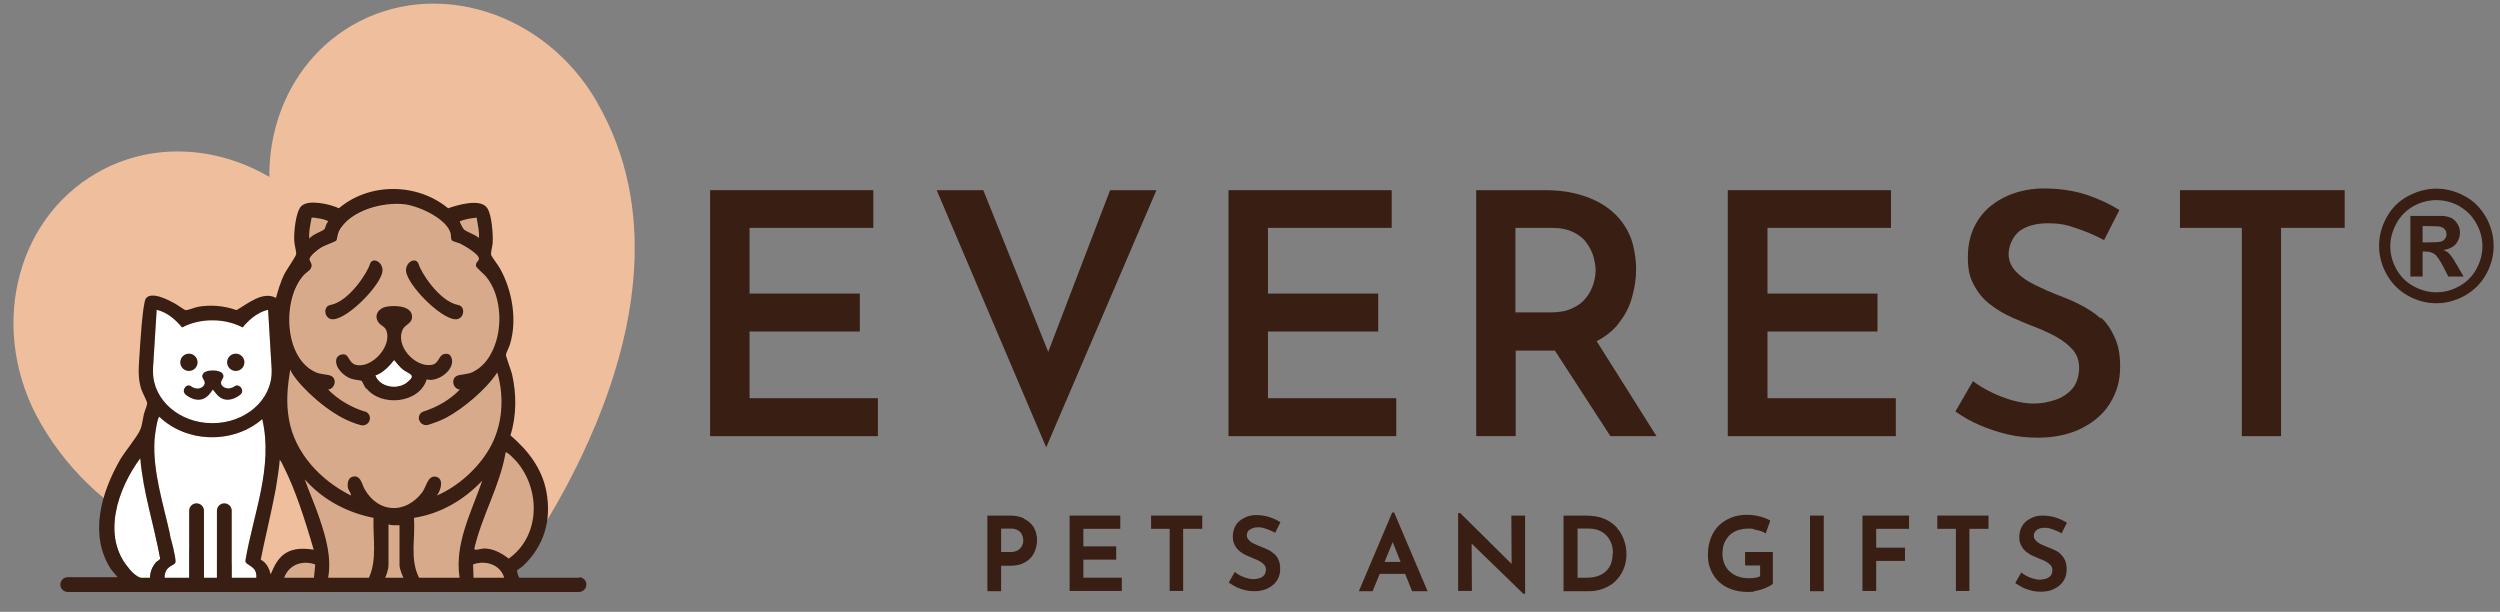 <?xml version="1.0" encoding="UTF-8"?>
<svg id="Layer_1" xmlns="http://www.w3.org/2000/svg" version="1.1" viewBox="0 0 981.9 240.3">
  <rect x="0" y="0" width="981.9" height="240.3" fill="#808080" stroke="none"/>
  <!-- Generator: Adobe Illustrator 29.2.1, SVG Export Plug-In . SVG Version: 2.1.0 Build 116)  -->
  <defs>
    <style>
      .st0 {
        fill: #efbf9d;
      }

      .st1 {
        fill: #381e13;
      }

      .st2 {
        fill: #fff;
      }

      .st3 {
        fill: #d8aa8c;
      }
    </style>
  </defs>
  <g>
    <polygon class="st1" points="294.4 130.2 337.7 130.2 337.7 115.3 294.4 115.3 294.4 89.5 343 89.5 343 74.7 278.9 74.7 278.9 171.3 344.8 171.3 344.8 156.4 294.4 156.4 294.4 130.2"/>
    <polygon class="st1" points="411.7 138.2 386.2 74.7 367.9 74.7 410.9 175.7 454.2 74.7 436 74.7 411.7 138.2"/>
    <polygon class="st1" points="498 130.2 541.3 130.2 541.3 115.3 498 115.3 498 89.5 546.6 89.5 546.6 74.7 482.5 74.7 482.5 171.3 548.4 171.3 548.4 156.4 498 156.4 498 130.2"/>
    <path class="st1" d="M635.3,127.5c2.6-3.1,4.5-6.5,5.6-10.4,1.1-3.8,1.7-7.6,1.7-11.4s-.8-9.5-2.5-13.3c-1.7-3.8-4.1-7-7.2-9.6-3.1-2.6-6.9-4.6-11.3-6-4.4-1.4-9.2-2.1-14.5-2.1h-27.3v96.6h15.5v-33.6h14.1c.5,0,.9,0,1.3,0l21.8,33.6h18.1l-23.5-37.3c3.3-1.7,6.1-3.9,8.3-6.5ZM595.3,89.5h14.3c3.4,0,6.1.6,8.4,1.7,2.2,1.1,4,2.5,5.2,4.3,1.3,1.8,2.2,3.6,2.7,5.5.5,1.9.8,3.7.8,5.2s-.3,3.5-.9,5.4c-.6,1.9-1.5,3.7-2.9,5.4-1.3,1.7-3.1,3.1-5.4,4.1-2.3,1.1-5.1,1.6-8.5,1.6h-13.8v-33.2Z"/>
    <polygon class="st1" points="694.2 130.2 737.4 130.2 737.4 115.3 694.2 115.3 694.2 89.5 742.7 89.5 742.7 74.7 678.6 74.7 678.6 171.3 744.6 171.3 744.6 156.4 694.2 156.4 694.2 130.2"/>
    <path class="st1" d="M825.2,125.2c-2.3-2.1-4.9-3.8-7.8-5.3-2.8-1.5-5.7-2.7-8.6-3.8-3.4-1.3-6.5-2.7-9.6-4.2-3-1.5-5.5-3.2-7.4-5.2-1.9-2-2.9-4.3-2.9-7s1.4-6.6,4.1-8.8c2.7-2.1,6.5-3.2,11.3-3.2s7.3.6,11.1,1.9c3.9,1.3,7.6,2.9,11,4.7l6-11.8c-3.8-2.4-8.1-4.4-12.9-6-4.8-1.6-10.6-2.5-17.5-2.5-5.7.2-10.7,1.4-15.2,3.7-4.5,2.3-7.9,5.4-10.3,9.4-2.4,3.9-3.6,8.6-3.6,13.9s.8,8,2.4,11c1.6,3,3.7,5.6,6.4,7.6,2.7,2.1,5.6,3.8,8.8,5.2,3.2,1.4,6.2,2.7,9.2,3.8,3,1.2,5.8,2.5,8.3,3.9,2.5,1.5,4.6,3.1,6.2,5,1.6,1.9,2.4,4.2,2.4,7s-.9,6.2-2.7,8.2c-1.8,2-4,3.5-6.8,4.4-2.8.9-5.5,1.4-8.2,1.4s-5.4-.4-8.3-1.2c-2.9-.8-5.7-1.9-8.4-3.2-2.7-1.3-5.2-2.8-7.3-4.4l-6.9,11.9c2.9,2.1,6.1,3.9,9.6,5.4,3.5,1.5,7.1,2.7,10.9,3.6,3.8.9,7.8,1.3,11.9,1.3,6.7,0,12.5-1.3,17.4-3.8,4.9-2.5,8.6-5.8,11.1-10,2.5-4.1,3.8-8.7,3.8-13.9s-.7-8.4-2.1-11.6c-1.4-3.2-3.2-5.9-5.6-8Z"/>
    <polygon class="st1" points="856.2 74.7 856.2 89.5 880.5 89.5 880.5 171.3 895.9 171.3 895.9 89.5 920.9 89.5 920.9 74.7 856.2 74.7"/>
  </g>
  <g>
    <path class="st1" d="M402.2,203.6h0c-1.6-.8-3.6-1.1-5.8-1.1h-8.6v29.7h5.4v-10h3.8c1.8,0,3.4-.3,4.7-.9,1.3-.6,2.4-1.4,3.2-2.3.8-.9,1.4-2,1.8-3.2.4-1.2.6-2.4.6-3.5,0-2-.4-3.7-1.3-5.2-.9-1.4-2.1-2.6-3.8-3.3ZM401,209.3c.3.5.6,1,.7,1.5.1.5.2,1,.2,1.4s0,.9-.2,1.4h0c-.2.5-.4,1.1-.8,1.5-.3.5-.8.9-1.5,1.2-.6.3-1.4.5-2.4.5h-3.8v-9.2h3.9c1,0,1.8.2,2.4.5.6.3,1.1.7,1.4,1.1Z"/>
    <polygon class="st1" points="425.5 219.8 438.4 219.8 438.4 214.6 425.5 214.6 425.5 207.7 440 207.7 440 202.5 420.1 202.5 420.1 232.1 440.6 232.1 440.6 226.9 425.5 226.9 425.5 219.8"/>
    <polygon class="st1" points="452.1 207.7 459.4 207.7 459.4 232.1 464.7 232.1 464.7 207.7 472.2 207.7 472.2 202.5 452.1 202.5 452.1 207.7"/>
    <path class="st1" d="M491,208c.7-.6,1.8-.9,3.1-.9s2.1.2,3.2.6c1.1.4,2.2.8,3.2,1.4l.3.2,2.1-4.2-.3-.2c-1.2-.7-2.5-1.3-4-1.8-1.5-.5-3.3-.8-5.4-.8h0c-1.7,0-3.3.4-4.7,1.2-1.4.7-2.5,1.7-3.2,2.9-.7,1.2-1.1,2.7-1.1,4.3s.3,2.5.8,3.5c.5.9,1.2,1.8,2,2.4.8.6,1.7,1.2,2.7,1.6,1,.4,1.9.8,2.8,1.2.9.3,1.7.7,2.4,1.1.7.4,1.3.9,1.7,1.4.4.5.6,1.1.6,1.8s-.2,1.7-.7,2.2c-.5.6-1.1,1-1.9,1.2-1.6.5-3.1.5-4.7,0-.8-.2-1.7-.5-2.5-.9-.8-.4-1.5-.8-2.1-1.3l-.3-.3-2.4,4.2.3.2c.9.6,1.9,1.2,2.9,1.7,1.1.5,2.2.8,3.3,1.1,1.2.3,2.4.4,3.6.4,2.1,0,3.9-.4,5.4-1.2,1.5-.8,2.7-1.8,3.5-3.1.8-1.3,1.2-2.7,1.2-4.3s-.2-2.6-.6-3.6c-.4-1-1-1.9-1.8-2.5-.7-.6-1.5-1.2-2.4-1.6-.9-.4-1.7-.8-2.6-1.1-1-.4-1.9-.8-2.8-1.2-.9-.4-1.6-.9-2.1-1.5-.5-.5-.8-1.1-.8-1.8,0-1,.4-1.8,1.1-2.3Z"/>
    <path class="st1" d="M547.6,201.3h-.8l-13.1,30.9h5.4l2.8-6.8h10l2.7,6.8h6.1l-13-30.6v-.2ZM550.1,220.7h-6.3l3.2-7.8,3.1,7.8Z"/>
    <polygon class="st1" points="593.7 221.5 573.6 201.6 573.4 201.5 572.7 201.5 572.7 232.1 578.1 232.1 578 213.5 598.2 233.1 598.3 233.2 599 233.2 599 202.5 593.6 202.5 593.7 221.5"/>
    <path class="st1" d="M635.2,207.4c-1.3-1.5-3-2.7-5-3.6-2.1-.9-4.6-1.3-7.5-1.3h-8.6v29.7h10c1.9,0,3.8-.3,5.6-1,1.8-.7,3.4-1.6,4.7-2.9,1.4-1.3,2.4-2.8,3.2-4.6.8-1.8,1.2-3.8,1.2-6s-.3-3.6-.9-5.4c-.6-1.8-1.5-3.5-2.8-4.9ZM633.4,217.4c0,1.6-.3,2.9-.7,4.1-.5,1.2-1.2,2.2-2.1,3-.9.8-2,1.4-3.2,1.8-1.2.4-2.6.6-4.1.6h-3.7v-19.3h4.5c1.1,0,2.2.2,3.3.5,1.1.4,2.1.9,3,1.7.9.8,1.7,1.8,2.2,3,.6,1.2.9,2.7.9,4.5Z"/>
    <path class="st1" d="M685.9,222.1h5.4v4.2c-.5.3-1.2.5-1.9.6-.8.2-1.7.2-2.6.2-1.5,0-2.9-.2-4.2-.7-1.2-.4-2.3-1.1-3.2-1.9-.9-.8-1.6-1.8-2.1-3-.5-1.2-.8-2.5-.8-3.9s.2-3,.7-4.2c.5-1.2,1.2-2.3,2-3.1.9-.9,2-1.5,3.2-2,1.3-.4,2.7-.7,4.3-.7s1.4,0,2.2.3c.8.2,1.6.4,2.4.6.8.2,1.4.5,1.8.8l.4.2,1.8-5-.3-.2c-1.1-.6-2.4-1.1-4-1.5-1.5-.4-3.2-.6-5-.6s-4,.3-5.8,1c-1.8.7-3.5,1.7-4.9,3-1.4,1.3-2.5,3-3.3,5-.8,2-1.2,4.2-1.2,6.8s.4,4.1,1.1,5.8c.7,1.7,1.8,3.3,3.1,4.6,1.4,1.3,3,2.3,4.9,3,1.9.7,4.1,1.1,6.5,1.1s1.8,0,2.7-.3c.9-.2,1.9-.4,2.8-.7.9-.3,1.8-.6,2.5-1,.7-.4,1.3-.7,1.8-1.1h.1v-12.6h-10.9v5.2Z"/>
    <rect class="st1" x="710.9" y="202.5" width="5.4" height="29.7"/>
    <polygon class="st1" points="731.5 232.1 736.9 232.1 736.9 220.3 748.2 220.3 748.2 215.1 736.9 215.1 736.9 207.7 749.8 207.7 749.8 202.5 731.5 202.5 731.5 232.1"/>
    <polygon class="st1" points="760.9 207.7 768.2 207.7 768.2 232.1 773.5 232.1 773.5 207.7 781 207.7 781 202.5 760.9 202.5 760.9 207.7"/>
    <path class="st1" d="M809.5,217.7c-.7-.6-1.5-1.2-2.4-1.6-.9-.4-1.7-.8-2.6-1.1-1-.4-2-.8-2.8-1.2-.9-.4-1.6-.9-2.1-1.5-.5-.5-.8-1.1-.8-1.8,0-1,.4-1.8,1.1-2.3.7-.6,1.8-.9,3.1-.9s2.1.2,3.2.6c1.1.4,2.2.8,3.2,1.4l.3.2,2.1-4.2-.3-.2c-1.2-.7-2.5-1.3-4-1.8-1.5-.5-3.3-.8-5.4-.8h0c-1.7,0-3.3.4-4.7,1.2-1.4.7-2.5,1.7-3.2,2.9-.7,1.2-1.1,2.7-1.1,4.3s.3,2.5.8,3.5c.5.9,1.2,1.8,2,2.4.8.6,1.7,1.2,2.7,1.6,1,.4,1.9.8,2.8,1.2.9.3,1.7.7,2.4,1.1.7.4,1.3.9,1.7,1.4.4.5.6,1.1.6,1.8s-.2,1.7-.7,2.2c-.5.6-1.1,1-1.9,1.2-1.6.5-3.1.5-4.7,0-.8-.2-1.7-.5-2.5-.9-.8-.4-1.5-.8-2.1-1.3l-.3-.3-2.4,4.2.3.2c.9.6,1.9,1.2,2.9,1.7,1.1.5,2.2.8,3.3,1.1,1.2.3,2.4.4,3.6.4,2.1,0,3.9-.4,5.4-1.2,1.5-.8,2.7-1.8,3.5-3.1.8-1.3,1.2-2.7,1.2-4.3s-.2-2.6-.6-3.6c-.4-1-1-1.9-1.8-2.5Z"/>
  </g>
  <g>
    <path class="st0" d="M234.5,40.2c48.1,83.2-36.5,189.1-36.5,189.1,0,0-134,20.3-182-63-20.5-35.5-10.7-79.5,21.9-98.3,21.2-12.3,46.9-10.8,67.9,1.5-.2-24.3,11.4-47.3,32.6-59.6,32.6-18.8,75.6-5.3,96.1,30.2Z"/>
    <g>
      <path class="st2" d="M69,220.7c0-2.4-1.6-8.1-2.2-10.7-2.6-11.9-6.9-24.9-6.1-37.3,0-1,1.1-9,1.9-9,10.8,10.4,29.2,10.7,40.4.9,4.4,18.8-3.5,37.2-6.6,55.5-.4,2.1,4.9,1.8,4.3,7h-9.7v-26.5c0-1.6-1.3-2.9-2.9-2.9s-2.9,1.3-2.9,2.9v26.5h-5.1v-26.5c0-1.6-1.3-2.9-2.9-2.9s-2.9,1.3-2.9,2.9v26.5h-9.7c0-5.4,4.3-4.8,4.3-6.4Z"/>
      <path class="st2" d="M55.1,180c1.1,13.4,5.4,26.2,7.8,39.3,0,.6-1.1,1-1.6,1.5-1.6,1.9-2.3,3.8-2.4,6.3-3.9.7-5.9-1.1-8.3-3.9-11-12.6-4.4-31.4,4.4-43.3Z"/>
      <path class="st2" d="M83.4,166.3c-12.9,0-23.3-9.1-23.3-20.2,0-.3,0-.6,0-.9h0s1.4-23,1.4-23c0-.3,0-.5,0-.5,0,0,0,0,0,0h0s0,0,0,0c4.5.9,8.1,4.6,10,6.9,3.5-1.8,7.5-2.8,11.9-2.8,4.3,0,8.4,1,11.9,2.8,1.9-2.3,5.5-6,10-6.9l1.4,23.5h0c0,.3,0,.6,0,.9,0,11.2-10.4,20.2-23.3,20.2Z"/>
    </g>
    <g>
      <path class="st3" d="M198,227.1h-12s-.3-5.4-.3-5.4c4.8-1.8,10.8,0,12.2,5.4Z"/>
      <path class="st3" d="M162.6,203.4c10.4-1.6,19.6-7,26.8-14.6-4.2,12.2-11.1,24.9-8.9,38.3h-15.8c-3.8-7.2-1.5-15.8-2.1-23.7Z"/>
      <path class="st3" d="M152.6,206c1.4.4,2.8.3,4.3.3v15.6c0,1.9,1.7,5.3,1.7,5.3h-7.4s1.4-2.8,1.4-5.3v-15.8Z"/>
      <path class="st3" d="M119.8,188.3c7.1,8,16.5,13,27,15.1-.3,7.9,1.6,16.4-1.9,23.7h-16c1.5-8.2-.8-16.2-3.4-23.9-1.7-5.1-3.9-10-5.7-15Z"/>
      <path class="st3" d="M123.7,221.7l-.5,5.4h-11.7c1.8-5.2,7.1-7.3,12.2-5.4Z"/>
      <path class="st3" d="M127.4,90c-.8.9-5,2.1-5.9,3.8-.3-2.8.4-5.5.9-8.3,1-.2,6.5.8,6.5,1.6-.9.5-1,2.4-1.5,2.9Z"/>
      <path class="st3" d="M182.2,90c-.3-.2-1.7-3-1.6-3.1,2.1-.8,4.3-1.2,6.6-1.4.4,2.6,1.1,5.3.9,8-1.3-1.4-4.7-2.3-5.9-3.4Z"/>
      <path class="st3" d="M164.5,165c.4,1.5,2,2.4,3.5,2,2.6-.8,5-1.7,7.1-2.8,7.3-3.9,15.8-11.5,19.5-16.9.2-.3.4-.6.6-.9,2.9,9.9,2.1,21.1-3.2,30.1-4.5,7.7-12.3,14.7-20.5,18.2,1.6-2,3-7-.7-7.4-3-.3-3.5,4.1-5.1,6.2-6.6,8.6-17.2,8.2-22.6-1.3-1-1.7-1.4-5-3.9-5-2.4,0-3,2.3-2.7,4.4.2,1.1,1.3,2.1,1.2,3.1-11.8-5.9-22-16.6-24.3-29.9-1.2-6.7-.6-12.8.5-19.5,1.6,4.1,11.1,14,20.6,19,2.1,1.1,4.5,2.1,7.1,2.8,1.5.4,3.1-.5,3.5-2h0c.4-1.5-.4-2.9-1.8-3.4-5.3-1.7-10.4-4.7-14.2-8.6,2.6-.2,3.6-4,1.3-5.3-1.2-.7-4.3-.6-6.2-1.5-12.5-5.6-13.2-28.5-4.8-38,.7-.8,1.9-1.6,2.5-2.2,1.8-2.1-.3-3.3-.1-4.3.2-1.3,3.4-3.8,4.6-4.5,1.1-.7,5.6-2.3,5.9-2.7.3-.3.5-2.5,1-3.6,4.2-8.3,17.7-11.8,26.2-10.6,5.5.8,16.2,5.6,17.7,11.4.2.8,0,2.2.5,2.7.4.5,2.3.9,3.1,1.2,1.6.8,7.8,4.3,7.5,6.1-.1.9-1.5,1.5-1.1,2.9.2.6,3.1,3.1,3.8,3.9,6.5,7.7,7.1,22.1,1.6,31.2,0,0,0,0,0,0-1.7,2.9-4,5.1-6.9,6.5-1.9.9-5,.8-6.2,1.5-2.3,1.3-1.3,5.1,1.3,5.3-3.8,4-8.9,6.9-14.2,8.6-1.4.4-2.2,1.9-1.8,3.3,0,0,0,0,0,0Z"/>
      <path class="st3" d="M187,215.9c-.4,0-.4,0-.6-.4,3-13,10.1-24.7,12.3-37.8.5-.5,4,3.2,4.4,3.7,9.4,11.1,9.2,29.2-3.2,38-2.6-2.1-6-3.9-9.4-4-1.1,0-2.5.5-3.5.5Z"/>
    </g>
    <path class="st1" d="M145.2,104c.9-3.5,5.5-1.1,5,2.7-.9,5.6-13.3,18.2-19.2,18.7-3.6.3-4.4-5-1.3-5.6,7.6-1.4,14.9-13.3,15.5-15.9Z"/>
    <path class="st1" d="M143.8,152.7c-.5-.6-1.6-3-1.7-3.1-.2-.2-3.4-.5-4.3-.9-2.8-1-6.4-4.4-5.7-7.6.3-1.4,1.8-2.1,3.2-1.9,1.9.4,1.7,3.4,4.5,4.1,6.1,1.6,14.6-7.5,11.8-13.8-.5-1.2-2.2-1.8-2.9-2.8-2-2.7-.1-5.6,2.9-6.2s9.7-.6,10.2,3.4c.4,3.1-2.5,3.4-3.5,5.3-3.4,6.4,4.7,15.3,11.3,14.1,2.8-.5,2.7-3.7,4.7-4.2s2.7.4,3.1,1.6c1.4,4.6-5.6,9.6-9.8,8.3-2.9,9.5-17.9,10.9-23.7,3.5ZM159.8,150.2c4-3.1.7-3.2-1.7-5.1-1.2-1-2.3-2.4-3.3-3.6-1.9,2.4-4.3,5-7.3,6,1.8,4.6,8.6,5.6,12.3,2.7Z"/>
    <path class="st1" d="M164.5,104c-.9-3.5-5.5-1.1-5,2.7.9,5.6,13.3,18.2,19.2,18.7,3.6.3,4.4-5,1.3-5.6-7.6-1.4-14.9-13.3-15.5-15.9Z"/>
    <circle class="st1" cx="92.6" cy="142.3" r="3.4"/>
    <circle class="st1" cx="74.2" cy="142.3" r="3.4"/>
    <path class="st1" d="M227.7,226.9h-23.7c-.6-.7-1-2.6-.9-2.9,0-.1,1.9-1.3,2.2-1.6,8.4-7.9,11.4-18,9.3-29.3-1.7-9.1-7.2-16.2-14.1-22.1,2.4-7.8,2.4-16.2.6-24.1-.4-1.5-2.4-6.8-2.4-7.6,0-.5,1.4-3.2,1.6-4.1,2.9-9.5.9-21.1-3.9-29.7-.6-1.2-3.3-4.6-3.5-5.4-.2-1.1.5-3.3.6-4.6.2-3.3-.3-11.4-2.3-14-2.8-3.6-11.5-1-15.2.3-12.1-10-30.9-10.2-42.9,0-3.3-1.6-11.9-3.6-14.7-.9-2.3,2.1-3.1,10.9-2.8,14,0,1.2.9,4.1.7,5-.3,1.2-3.9,6.2-4.8,8.1-1.3,2.8-2.3,6-3.1,9-5.2-2.8-11.1,2.3-15.5,4.8-4.8-1.7-10.1-2.2-15.1-1.3-1.2.2-4,1.4-4.9,1.3-.4,0-3.6-2.3-4.4-2.7-2.4-1.3-9-4.8-11.2-1.9-1.3,1.7-2.3,18.8-2.5,22-.3,4.9-.8,9.1.7,13.7.4,1.3,2.4,4.8,2.3,5.6-.1,1-1,3-1.3,4.2-.4,1.7-.7,4.4-1.3,5.8-1.2,3-6,8.6-8,12-7.4,12.9-12.4,29.6-3.6,43.1l2.6,3.1h-19.6c-1.6,0-2.9,1.3-2.9,2.9s1.3,2.9,2.9,2.9h200.8c1.6,0,2.9-1.3,2.9-2.9s-1.3-2.9-2.9-2.9ZM66.8,210c-2.6-11.9-6.9-24.9-6.1-37.3,0-1,1.1-9,1.9-9,10.8,10.4,29.2,10.7,40.4.9,4.4,18.8-3.5,37.2-6.6,55.5-.4,2.1,4.7,1.8,4.3,6.8h-9.7v-26.3c0-1.6-1.3-2.9-2.9-2.9s-2.9,1.3-2.9,2.9v26.3h-5.1v-26.3c0-1.6-1.3-2.9-2.9-2.9s-2.9,1.3-2.9,2.9v26.3h-9.7c.1-5.1,4.3-4.6,4.3-6.2,0-2.4-1.6-8.1-2.2-10.7ZM145,226.9h-16.1c1.4-8.1-.9-16-3.5-23.6-1.7-5.1-3.9-10-5.7-15,7.1,8,16.5,13,27,15.1-.3,7.8,1.5,16.2-1.8,23.5ZM158.5,226.9h-7.2c.3-.7,1.3-3,1.3-5.1v-15.8c1.4.4,2.8.3,4.3.3v15.6c0,1.6,1.2,4.3,1.6,5.1ZM162.6,203.4c10.4-1.6,19.6-7,26.8-14.6-4.2,12.2-11,24.8-8.9,38.1h-15.9c-3.7-7.2-1.4-15.7-2-23.5ZM123.2,226.9h-11.6c1.9-5.1,7.1-7,12.2-5.2l-.5,5.2ZM186,226.9l-.2-5.2c4.8-1.8,10.7,0,12.2,5.2h-11.9ZM203,181.4c9.4,11.1,9.2,29.2-3.2,38-2.6-2.1-6-3.9-9.4-4-1.1,0-2.5.5-3.5.5-.4,0-.4,0-.6-.4,3-13,10.1-24.7,12.3-37.8.5-.5,4,3.2,4.4,3.7ZM180.6,86.9c2.1-.8,4.3-1.2,6.6-1.4.4,2.6,1.1,5.3.9,8-1.3-1.4-4.7-2.3-5.9-3.4-.3-.2-1.7-3-1.6-3.1ZM122.4,85.5c1-.2,6.5.8,6.5,1.6-.9.5-1,2.4-1.5,2.9-.8.9-5,2.1-5.9,3.8-.3-2.8.4-5.5.9-8.3ZM143.1,161.6c-5.3-1.7-10.4-4.7-14.2-8.6,2.6-.2,3.6-4,1.3-5.3-1.2-.7-4.3-.6-6.2-1.5-12.5-5.6-13.2-28.5-4.8-38,.7-.8,1.9-1.6,2.5-2.2,1.8-2.1-.3-3.3-.1-4.3.2-1.3,3.4-3.8,4.6-4.5,1.1-.7,5.6-2.3,5.9-2.7.3-.3.5-2.5,1-3.6,4.2-8.3,17.7-11.8,26.2-10.6,5.5.8,16.2,5.6,17.7,11.4.2.8,0,2.2.5,2.7.4.5,2.3.9,3.1,1.2,1.6.8,7.8,4.3,7.5,6.1-.1.9-1.5,1.5-1.1,2.9.2.6,3.1,3.1,3.8,3.9,6.5,7.7,7.1,22.1,1.6,31.2,0,0,0,0,0,0-1.7,2.9-4,5.1-6.9,6.5-1.9.9-5,.8-6.2,1.5-2.3,1.3-1.3,5.1,1.3,5.3-3.8,4-8.9,6.9-14.2,8.6-1.4.4-2.2,1.9-1.8,3.3,0,0,0,0,0,0,.4,1.5,2,2.4,3.5,2,2.6-.8,5-1.7,7.1-2.8,7.3-3.9,15.8-11.5,19.5-16.9.2-.3.4-.6.6-.9,2.9,9.9,2.1,21.1-3.2,30.1-4.5,7.7-12.3,14.7-20.5,18.2,1.6-2,3-7-.7-7.4-3-.3-3.5,4.1-5.1,6.2-6.6,8.6-17.2,8.2-22.6-1.3-1-1.7-1.4-5-3.9-5-2.4,0-3,2.3-2.7,4.4.2,1.1,1.3,2.1,1.2,3.1-11.8-5.9-22-16.6-24.3-29.9-1.2-6.7-.6-12.8.5-19.5,1.6,4.1,11.1,14,20.6,19,2.1,1.1,4.5,2.1,7.1,2.8,1.5.4,3.1-.5,3.5-2h0c.4-1.5-.4-2.9-1.8-3.4ZM109.9,180.6c.7.9,1.2,2,1.6,2.9,0,0,0,.2.1.2,4.2,8.3,8,19.7,11.6,32.2-11.4-1.9-14.4,3.7-16.9,9.7-.6-2.6-1.8-4.7-3.9-5.8,1.2-6.3,4.1-18.1,5.9-27.7.7-4.2,1.3-8.2,1.6-11.7ZM60.1,145.2v-.3c0-.1,0-.3,0-.4l1.4-22.3c0-.3,0-.5,0-.5,0,0,0,0,0,0h0s0,0,0,0c4.5.9,8.1,4.6,10,6.9,3.5-1.8,7.5-2.8,11.9-2.8s8.4,1,11.9,2.8c1.9-2.3,5.5-6,10-6.9l1.4,23.4c0,.3,0,.6,0,.9,0,11.2-10.4,20.2-23.3,20.2s-23.3-9.1-23.3-20.2,0-.6,0-.9h0ZM50.7,223.3c-11-12.6-4.4-31.4,4.4-43.3,1.1,13.4,5.4,26.2,7.8,39.3,0,.6-1.1,1-1.6,1.5-1.5,1.8-2.3,3.7-2.4,6.1h-3.8c-1.7-.6-3-1.9-4.5-3.6Z"/>
    <path class="st2" d="M159.8,150.2c4-3.1.7-3.2-1.7-5.1-1.2-1-2.3-2.4-3.3-3.6-1.9,2.4-4.3,5-7.3,6,1.8,4.6,8.6,5.6,12.3,2.7Z"/>
    <path class="st1" d="M94.3,151.9c-.7-.7-1.7-.7-2.4,0-2.9,1.6-5.1-.2-5.1-1.5,0-1.4,1.8-2.2.5-3.8-.6-.7-2.1-1.1-3.5-1.1h0s0,0,0,0,0,0,0,0h0c0,0-.1,0-.2,0,0,0-.1,0-.2,0h0s0,0,0,0,0,0,0,0h0c-1.5,0-3,.4-3.5,1.1-1.3,1.6.5,2.4.5,3.8,0,1.4-2.2,3.2-5.1,1.5-.7-.7-1.7-.7-2.4,0-.7.7-1.2,2,0,3.1,0,0,5.6,4.9,9.7-.6.2-.3,1-1.4,1-1.4,0,0,.8,1.1,1.1,1.4,4.1,5.5,9.7.6,9.7.6,1.2-1,.7-2.4,0-3.1Z"/>
  </g>
  <path class="st1" d="M956.9,74.1c3.9,0,7.6,1,11.1,2.9,3.6,1.9,6.3,4.7,8.4,8.3,2,3.6,3,7.4,3,11.3s-1,7.7-3,11.2c-2,3.6-4.8,6.3-8.3,8.3-3.6,2-7.3,3-11.2,3s-7.7-1-11.2-3c-3.6-2-6.3-4.8-8.3-8.3-2-3.6-3-7.3-3-11.2s1-7.7,3-11.3c2-3.6,4.8-6.4,8.4-8.3,3.6-1.9,7.3-2.9,11.1-2.9ZM956.9,78.6c-3.1,0-6.1.8-8.9,2.3-2.8,1.6-5.1,3.8-6.7,6.7-1.6,2.9-2.5,6-2.5,9.1s.8,6.2,2.4,9c1.6,2.9,3.8,5.1,6.7,6.7,2.9,1.6,5.9,2.4,9,2.4s6.2-.8,9-2.4c2.9-1.6,5.1-3.8,6.7-6.7,1.6-2.9,2.4-5.9,2.4-9s-.8-6.2-2.5-9.1c-1.6-2.9-3.9-5.1-6.7-6.7-2.9-1.6-5.8-2.3-8.9-2.3ZM946.7,108.8v-24h4.9c4.6,0,7.1,0,7.7,0,1.6.1,2.9.5,3.8,1,.9.5,1.6,1.3,2.2,2.3.6,1,.9,2.2.9,3.4s-.6,3.2-1.7,4.4c-1.1,1.2-2.7,2-4.8,2.3.7.3,1.3.6,1.7.9.4.3.9.9,1.6,1.8.2.2.8,1.2,1.8,2.9l2.8,4.8h-6l-2-3.9c-1.4-2.6-2.5-4.3-3.4-4.9s-2-1-3.4-1h-1.3v9.8h-4.9ZM951.5,95.2h2c2.8,0,4.6-.1,5.2-.3.7-.2,1.2-.6,1.6-1.1.4-.5.6-1.2.6-1.8s-.2-1.3-.6-1.8c-.4-.5-.9-.9-1.6-1.1-.7-.2-2.4-.3-5.2-.3h-2v6.5Z"/>
</svg>